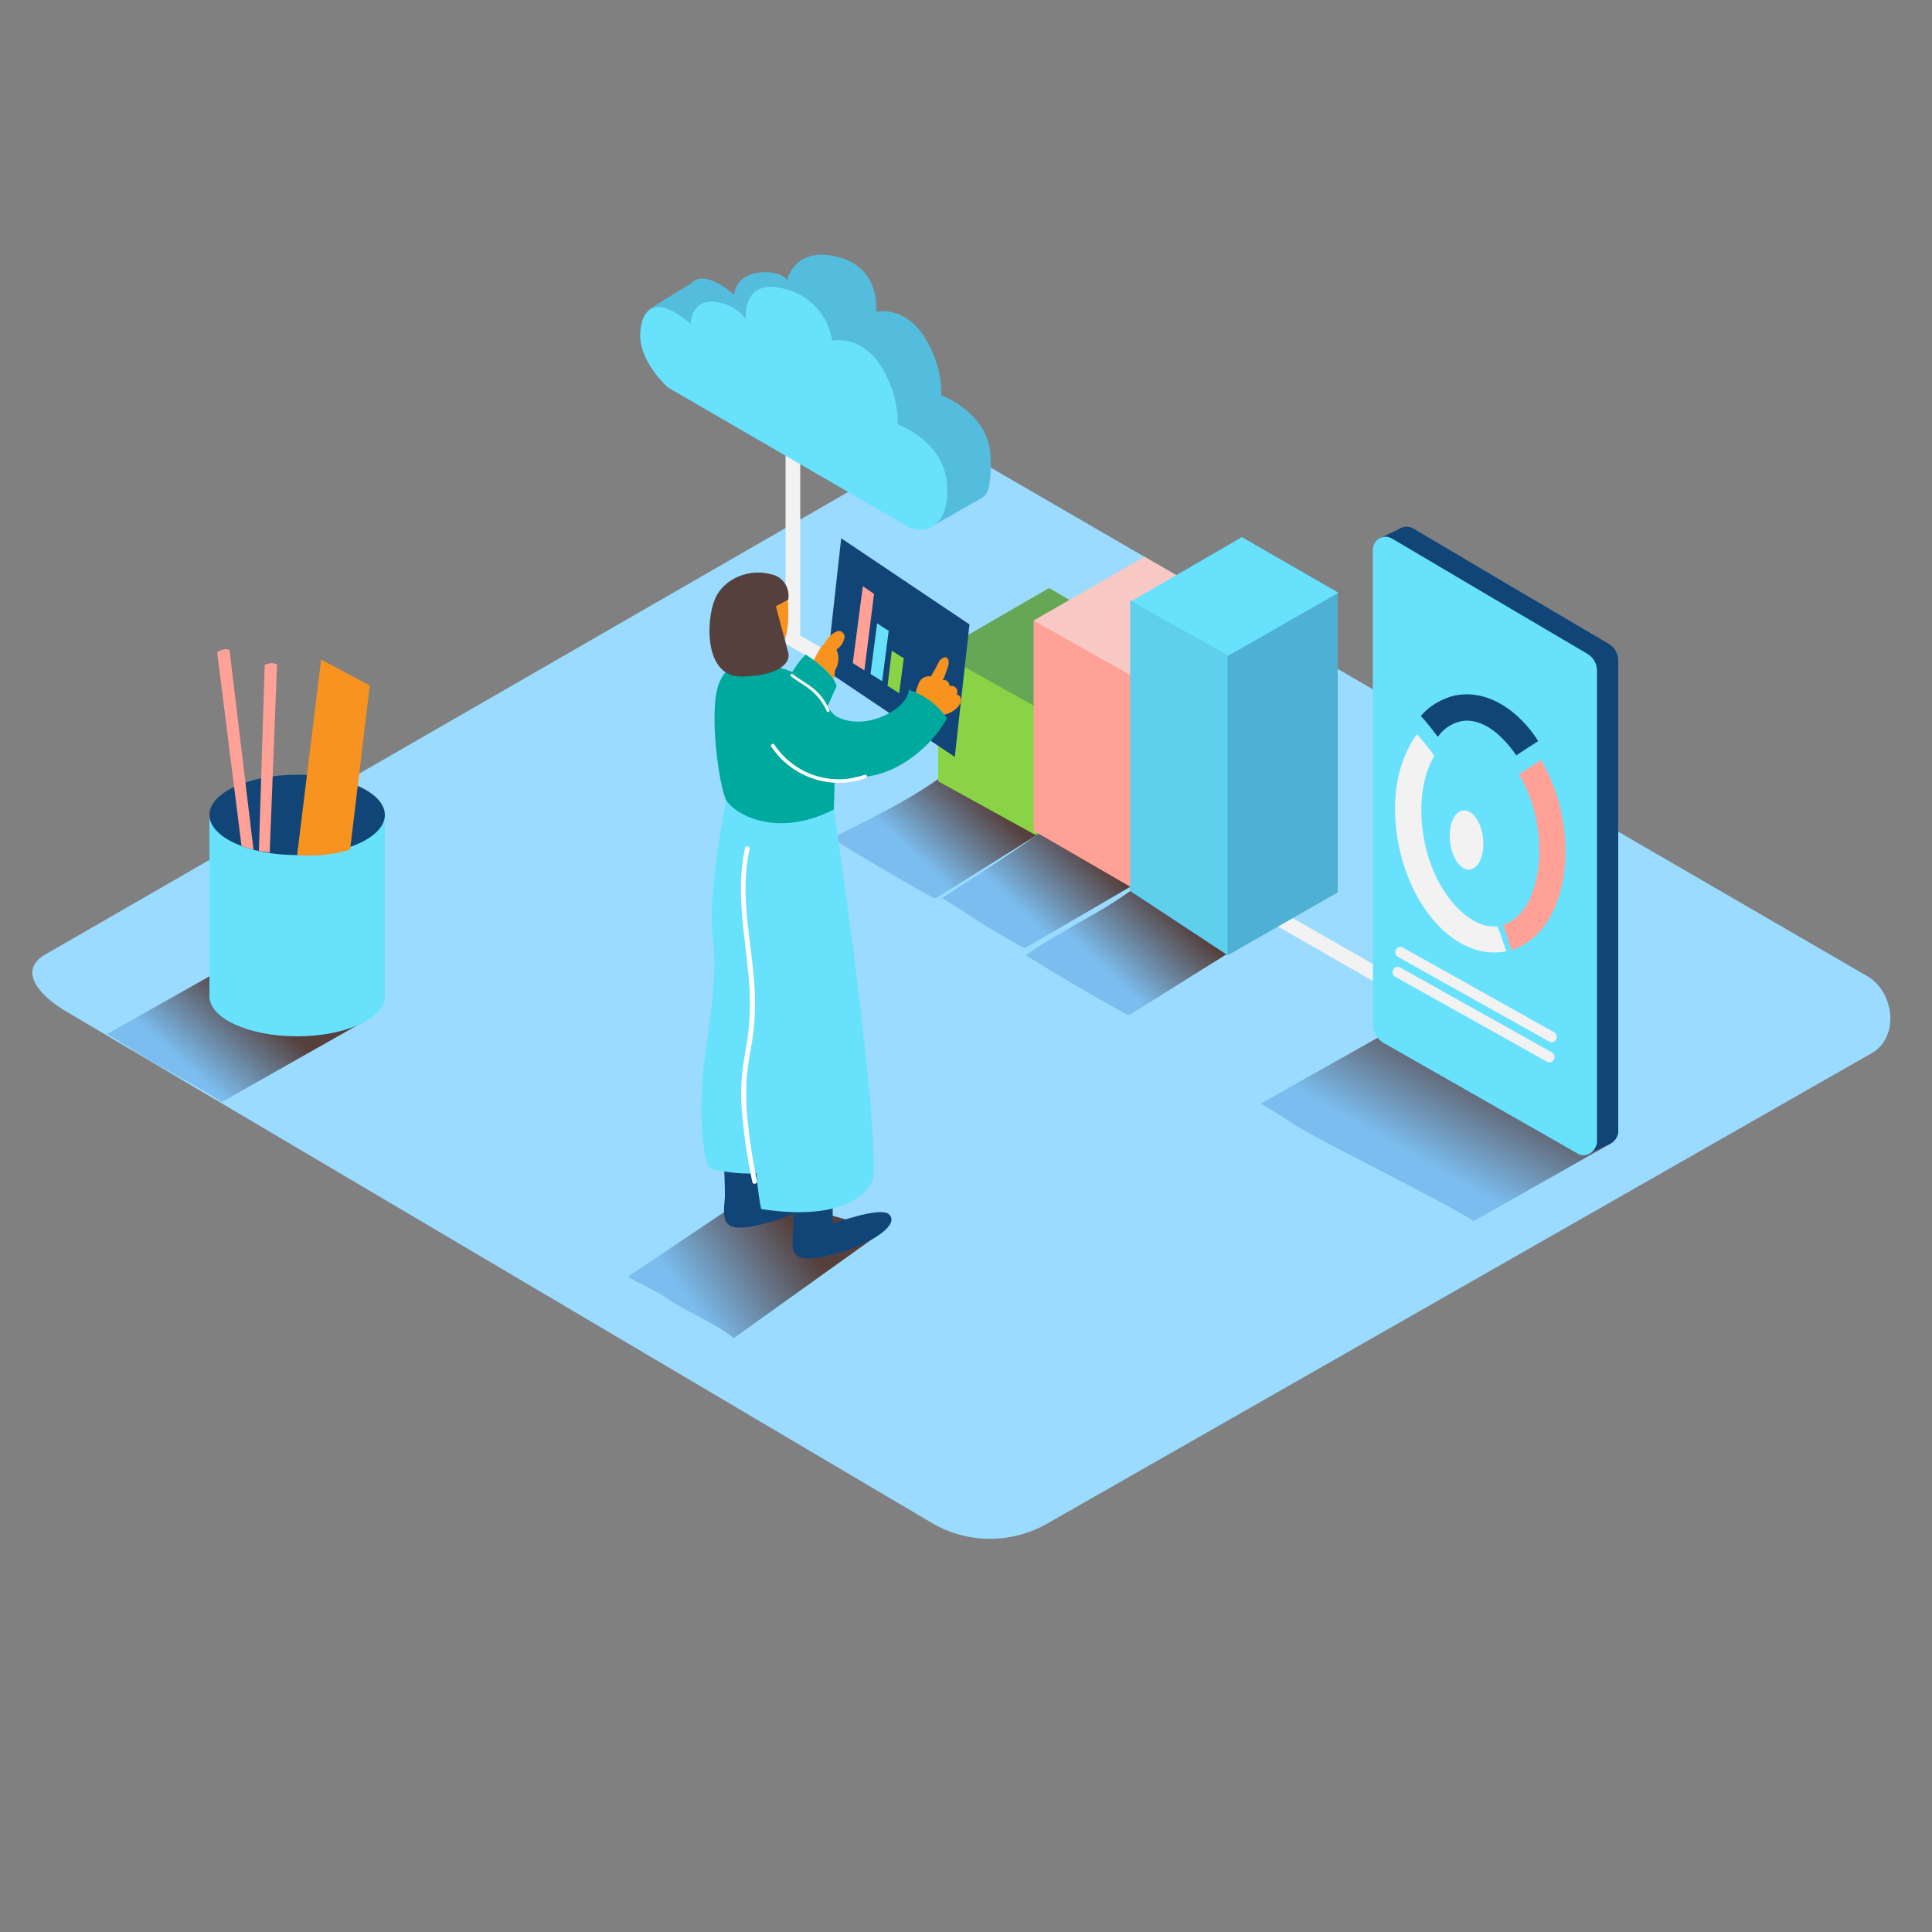 <svg transform="scale(1)" version="1.1" id="Layer_1" xmlns="http://www.w3.org/2000/svg" xmlns:xlink="http://www.w3.org/1999/xlink" x="0px" y="0px" viewBox="0 0 500 500" xml:space="preserve" class="show_show__wrapper__graphic__5Waiy "><rect x="0" y="0" width="500" height="500" fill="#808080" stroke="none"/><title>React</title><style type="text/css">
	.st0{fill:#9adbff;}
	.st1{fill:url(#SVGID_1_);}
	.st2{fill:url(#SVGID_00000160899111964657548910000000803619787217643961_);}
	.st3{fill:#F2F2F2;}
	.st4{opacity:0.1;fill:#124577;enable-background:new    ;}
	.st5{fill:#68E1FD;}
	.st6{opacity:0.23;fill:#124577;enable-background:new    ;}
	.st7{opacity:0.3;fill:#124577;enable-background:new    ;}
	.st8{fill:url(#SVGID_00000127763579578596683750000002055226608338614924_);}
	.st9{opacity:0.18;fill:#124577;enable-background:new    ;}
	.st10{fill:url(#SVGID_00000170996492084683774110000014606209175824782270_);}
	.st11{fill:url(#SVGID_00000175317247822645952220000012111908327181504442_);}
	.st12{fill:#8BD346;}
	.st13{opacity:0.31;fill:#124577;enable-background:new    ;}
	.st14{fill:#FFA197;}
	.st15{opacity:0.5;fill:#F2F2F2;enable-background:new    ;}
	.st16{opacity:0.12;fill:#124577;enable-background:new    ;}
	.st17{fill:#124577;}
	.st18{fill:#F7931E;}
	.st19{fill:url(#SVGID_00000015321278558981197270000004495207768679321482_);}
	.st20{fill:#00A99D;}
	.st21{fill:#FFFFFF;}
	.st22{fill:#56403D;}
</style><g id="background"><path class="st0" d="M241.6,394.4L17.7,262.1c-7.1-4-13.2-10.6-6.3-14.9l224.8-129.5c3.4-2.1,8.5-3.5,11.9-1.5l235.1,136.4
		c7.1,4.1,8.4,15.7,1.3,19.9L271.2,394.2C262.1,399.5,250.8,399.6,241.6,394.4z"></path><linearGradient id="SVGID_1_" gradientUnits="userSpaceOnUse" x1="366.448" y1="202.551" x2="382.858" y2="231.331" gradientTransform="matrix(1 0 0 -1 0 502)"><stop offset="0" style="stop-color: rgb(123, 189, 239);"></stop><stop offset="1" style="stop-color: rgb(86, 64, 61);"></stop></linearGradient><path class="st1" d="M336.9,292.2c6.4,3.8,38.3,19.7,44.5,23.8l35.2-19.9l-57.8-28.8l-32.5,18.3
		C329.7,287.5,333.4,290.1,336.9,292.2z"></path><linearGradient id="SVGID_00000154399424145281388900000014604884120908374406_" gradientUnits="userSpaceOnUse" x1="-1573.52" y1="223.978" x2="-1589.43" y2="241.988" gradientTransform="matrix(-1 0 0 -1 -1522.86 502)"><stop offset="0" style="stop-color: rgb(123, 189, 239);"></stop><stop offset="1" style="stop-color: rgb(86, 64, 61);"></stop></linearGradient><path d="M38.4,274.2c6.4,3.8,12.8,6.9,19,11
		l37.8-21.4l-35-14.5l-32.5,18.3C31.3,269.6,35,272.2,38.4,274.2z" style="fill: url(&quot;#SVGID_00000154399424145281388900000014604884120908374406_&quot;);"></path></g><g id="cloud"><polygon class="st3" points="388.8,273.1 264,201.5 203.3,166.6 203.3,100.3 207.1,100.3 207.1,164.5 265.9,198.2 390.7,269.8 	"></polygon><path class="st4" d="M167.7,80.5c0.7-0.9,11.1-7.1,11.1-7.1l0,0c2.1-2.4,6.1-1.5,11.2,2.9c0,0,0.2-4.9,6.1-5.7s7.6,1.9,7.6,1.9
		s2-9.3,13.8-5.8c10.7,3.2,9.2,14,9.2,14s6.7-1.7,12,5.7c3.2,4.7,5,10.2,4.9,15.9c0,0,11.2,4.1,12.6,14.2c0.1,0.9,0.2,1.8,0.2,2.7
		v0.3c0.1,2.2-0.1,4.4-0.5,6.5c-0.2,1.3-1,2.4-2.1,3l-11.9,6.8c-0.4-3,0.1-6,1.2-8.7l-58.9-34.2c-2.8-2.6-5-5.7-6.4-9.2l-4.5-1.2
		C173.4,82.5,166.9,81.5,167.7,80.5z"></path><path class="st4" d="M167.7,80.5c0.7-0.9,11.1-7.1,11.1-7.1l0,0c2.1-2.4,6.1-1.5,11.2,2.9c0,0,0.2-4.9,6.1-5.7s7.6,1.9,7.6,1.9
		s2-9.3,13.8-5.8c10.7,3.2,9.2,14,9.2,14s6.7-1.7,12,5.7c3.2,4.7,5,10.2,4.9,15.9c0,0,11.2,4.1,12.6,14.2c0.1,0.9,0.2,1.8,0.2,2.7
		v0.3c0.1,2.2-0.1,4.4-0.5,6.5c-0.2,1.3-1,2.4-2.1,3l-11.9,6.8c-0.4-3,0.1-6,1.2-8.7l-58.9-34.2c-2.8-2.6-5-5.7-6.4-9.2l-4.5-1.2
		C173.4,82.5,166.9,81.5,167.7,80.5z"></path><path class="st5" d="M167.7,80.5c0.7-0.9,11.1-7.1,11.1-7.1l0,0c2.1-2.4,6.1-1.5,11.2,2.9c0,0,0.2-4.9,6.1-5.7s7.6,1.9,7.6,1.9
		s2-9.3,13.8-5.8c10.7,3.2,9.2,14,9.2,14s6.7-1.7,12,5.7c3.2,4.7,5,10.2,4.9,15.9c0,0,11.2,4.1,12.6,14.2c0.1,0.9,0.2,1.8,0.2,2.7
		v0.3c0.1,2.2-0.1,4.4-0.5,6.5c-0.2,1.3-1,2.4-2.1,3l-11.9,6.8c-0.4-3,0.1-6,1.2-8.7l-58.9-34.2c-2.8-2.6-5-5.7-6.4-9.2l-4.5-1.2
		C173.4,82.5,166.9,81.5,167.7,80.5z"></path><path class="st6" d="M167.7,80.5c0.7-0.9,11.1-7.1,11.1-7.1l0,0c2.1-2.4,6.1-1.5,11.2,2.9c0,0,0.2-4.9,6.1-5.7s7.6,1.9,7.6,1.9
		s2-9.3,13.8-5.8c10.7,3.2,9.2,14,9.2,14s6.7-1.7,12,5.7c3.2,4.7,5,10.2,4.9,15.9c0,0,11.2,4.1,12.6,14.2c0.1,0.9,0.2,1.8,0.2,2.7
		v0.3c0.1,2.2-0.1,4.4-0.5,6.5c-0.2,1.3-1,2.4-2.1,3l-11.9,6.8c-0.4-3,0.1-6,1.2-8.7l-58.9-34.2c-2.8-2.6-5-5.7-6.4-9.2l-4.5-1.2
		C173.4,82.5,166.9,81.5,167.7,80.5z"></path><path class="st5" d="M235.5,136.6l-62.6-36.3c0,0-7.7-6.7-7.2-14.3s5.5-8.8,13-2.2c0,0,0.2-6.3,6.1-5.7s8.2,4.5,8.2,4.5
		s-1.2-11.2,10.6-7.7c6.2,1.7,10.8,6.9,11.8,13.3c0,0,6.7-1.7,12,5.7c3.2,4.7,5,10.2,4.9,15.9c0,0,11.2,4.1,12.6,14.2
		S241.4,138.7,235.5,136.6z"></path></g><g id="data"><polyline class="st7" points="292.5,155.4 292.5,230.6 317.7,247.2 346.2,230.9 346.2,153.3 	"></polyline><polygon class="st7" points="317.7,169.6 317.7,247.2 346.2,230.9 346.2,153.3 	"></polygon><polygon class="st7" points="292.8,155.6 321.4,139 346.4,153.4 317.9,169.7 	"></polygon><linearGradient id="SVGID_00000074399554751029961170000000293187102560540081_" gradientUnits="userSpaceOnUse" x1="1118.406" y1="249.976" x2="1102.416" y2="266.926" gradientTransform="matrix(-1 0 0 -1 1405.64 502)"><stop offset="0" style="stop-color: rgb(123, 189, 239);"></stop><stop offset="1" style="stop-color: rgb(86, 64, 61);"></stop></linearGradient><path d="M292.5,230.6l27.1,15l-27.2,17h-0.7
		c-11-6.1-18.5-10.6-26.3-15.4C276.7,239.6,283.2,237.2,292.5,230.6z" style="fill: url(&quot;#SVGID_00000074399554751029961170000000293187102560540081_&quot;);"></path><polyline class="st9" points="292.5,155.4 292.5,230.6 317.7,247.2 346.2,230.9 346.2,153.3 	"></polyline><linearGradient id="SVGID_00000030466756378223799350000007986960691162108074_" gradientUnits="userSpaceOnUse" x1="1168.534" y1="280.214" x2="1152.544" y2="297.164" gradientTransform="matrix(-1 0 0 -1 1405.64 502)"><stop offset="0" style="stop-color: rgb(123, 189, 239);"></stop><stop offset="1" style="stop-color: rgb(86, 64, 61);"></stop></linearGradient><path d="M242.8,201.6l26.7,13.8l-27.2,17h-0.7
		c-11-6.1-18.4-10.6-26.3-15.4C225.4,211.6,233.4,208.2,242.8,201.6z" style="fill: url(&quot;#SVGID_00000030466756378223799350000007986960691162108074_&quot;);"></path><linearGradient id="SVGID_00000033348122967339703570000017026478107012168626_" gradientUnits="userSpaceOnUse" x1="1141.441" y1="266.162" x2="1125.401" y2="283.162" gradientTransform="matrix(-1 0 0 -1 1405.64 502)"><stop offset="0" style="stop-color: rgb(123, 189, 239);"></stop><stop offset="1" style="stop-color: rgb(86, 64, 61);"></stop></linearGradient><path d="M268.8,215.8l26.3,12.2l-29.7,17.3
		c-0.2,0-0.8-0.3-1-0.3c-11-6.1-12.8-7.8-20.6-12.6C243.8,232.4,259.5,222.4,268.8,215.8z" style="fill: url(&quot;#SVGID_00000033348122967339703570000017026478107012168626_&quot;);"></path><polyline class="st12" points="242.8,168.8 242.8,202.2 268,216.1 296.5,201.3 296.5,166.7 	"></polyline><polygon class="st12" points="268,182.9 268,216.1 296.5,201.3 296.5,166.7 	"></polygon><polygon class="st12" points="242.8,168.8 271.5,152.2 296.5,166.7 268,182.9 	"></polygon><polygon class="st13" points="242.8,168.8 271.5,152.2 296.5,166.7 268,182.9 	"></polygon><polyline class="st14" points="267.5,160.6 267.5,215 292.7,229.6 321.2,212.9 321.2,158.5 	"></polyline><polygon class="st14" points="292.7,174.8 292.7,229.6 321.2,213.4 321.2,158.5 	"></polygon><polygon class="st14" points="267.5,160.6 296.2,144.1 321.2,158.5 292.7,174.8 	"></polygon><polygon class="st15" points="267.5,160.6 296.2,144.1 321.2,158.5 292.7,174.8 	"></polygon><polyline class="st5" points="292.5,155.4 292.5,230.6 317.7,247.2 346.2,230.9 346.2,153.3 	"></polyline><polygon class="st5" points="317.7,169.6 317.7,247.2 346.2,230.9 346.2,153.3 	"></polygon><polyline class="st16" points="292.5,155.4 292.5,230.6 317.7,247.2 346.2,230.9 346.2,153.3 	"></polyline><polygon class="st5" points="317.7,169.6 317.7,247.2 346.2,230.9 346.2,153.3 	"></polygon><polygon class="st13" points="317.7,169.6 317.7,247.2 346.2,230.9 346.2,153.3 	"></polygon><polygon class="st5" points="292.8,155.6 321.4,139 346.4,153.4 317.9,169.7 	"></polygon></g><g id="character"><polyline class="st17" points="213.9,173.6 247.1,195.9 250.9,161.6 217.7,139.3 213.9,173.6 	"></polyline><path class="st18" d="M216.6,163.4c-1.3,0.6-2.4,1.6-3.1,2.9c0,0,0,0.1,0,0.1c-2,1.6-2.3,4.6-4.4,6c0,0.1-2,1.4-2,1.5
		s0.2-2.7,0.2-2.7l0,0c-0.7,1.9-1.4,3.7-1.9,5.6c0.1,0.1,0.2,0.1,0.3,0.1l-0.2,0.1l-0.2,0.1c-0.1,0.2-0.2,0.3-0.4,0.4
		c-0.2,0.8,0.2,1.6,1,1.9c0.4,0.1,0.7,0.1,1.1-0.1l6.4-3.1c0.8-0.2,1.7-0.4,2.5-0.7c0.1-0.7,0.1-1.3,0.2-2c1-1.6,1.2-3.6,0.4-5.3
		c0,0,0.1-0.1,0.1-0.1V168c1.1-0.7,1.8-1.9,2-3.2C218.6,164,217.6,162.9,216.6,163.4z"></path><linearGradient id="SVGID_00000060004035433872146850000007084467253862327708_" gradientUnits="userSpaceOnUse" x1="178.246" y1="165.006" x2="205.516" y2="183.796" gradientTransform="matrix(1 0 0 -1 0 502)"><stop offset="0" style="stop-color: rgb(123, 189, 239);"></stop><stop offset="1" style="stop-color: rgb(86, 64, 61);"></stop></linearGradient><path d="M172.5,335.9c5.4,3.8,12.3,6.3,17.4,10.4
		l39-27.9l-34.2-9.6l-32.2,21.6C165.5,332.3,169.6,333.9,172.5,335.9z" style="fill: url(&quot;#SVGID_00000060004035433872146850000007084467253862327708_&quot;);"></path><path class="st17" d="M197.8,302.9v5.8c0,0,12.1-4.5,14.5-2.5c3.5,3-6.5,9-16.8,11c-1.9,0.4-4.2,0.8-6.1,0.2c-3-1-1.8-5.6-1.8-8
		s-0.1-5-0.2-7.4"></path><path class="st17" d="M215.5,310.9v5.8c0,0,12.2-4.5,14.5-2.5c3.5,3-6.5,9-16.8,11c-1.9,0.4-4.2,0.8-6.1,0.2c-3-1-1.8-5.6-1.8-8
		s-0.1-5-0.2-7.4"></path><path class="st5" d="M215.8,209.4c0,0,11.5,77.5,10.2,95.5c0,0-3,12-29,8c0,0-2.2-9-1.2-24.2s3.8-79.3,3.8-79.3H215.8z"></path><path class="st5" d="M209.4,301l-3.9-92.5l-17.5-1.6c0,0-5,24-3.5,35.5s-1.8,26.8-2.5,34.8c-0.7,7.2-0.9,19.6,1.5,25.1
		C192,304.7,201.1,303.9,209.4,301z"></path><path class="st5" d="M208.5,169.4c0,0,7.2,4.5,8,8.2c0,0-5.1,11.1-4.8,11.5c5.8,7.5-11.5-4.8-11.5-4.8S203.8,173.9,208.5,169.4z"></path><path class="st20" d="M208.5,169.4c0,0,7.2,4.5,8,8.2c0,0-5.1,11.1-4.8,11.5c5.8,7.5-11.5-4.8-11.5-4.8S203.8,173.9,208.5,169.4z"></path><path class="st18" d="M248.6,181.8c0.3-0.8,0-1.7-0.8-2c-0.1,0-0.1-0.1-0.2-0.1c0.2-0.4,0.2-0.8,0.1-1.1c-0.2-0.6-0.7-1.1-1.4-1.1
		c-0.2,0-0.4,0-0.6,0c0,0,0-0.1,0-0.1c0-0.7-0.5-1.2-1.1-1.4c-0.2,0-0.4,0-0.6,0c0.4-0.8,0.7-1.6,1-2.5c0.3-0.8,0.9-2.4,0.2-3.1
		c-0.5-0.5-1-0.3-1.5,0.1c-0.4,0.2-0.7,0.6-0.8,1c-0.3,0.5-0.6,1-0.8,1.5c-0.4,0.7-0.8,1.4-1.2,2.1l0,0c-0.1-0.1-0.3-0.1-0.4-0.1
		c-1.3,0-2.4,0.8-2.8,2c-0.6,1.6-1.1,3.3-1.4,5.1c-0.1,0.3,0.1,0.6,0.5,0.7c0,0,0,0,0,0l-0.1,0.3c-0.1,0.3,0,0.7,0.3,0.8
		c0.3,0.1,0.6,0.1,0.7-0.2l0.1-0.1c0,0.1,0.1,0.1,0.1,0.2l-0.4,0.6c-0.3,0.5,0.4,1.1,0.9,0.8l-0.2,0.4c-0.3,0.6,0.6,1.2,1,0.6
		l0.3-0.4c0.2,0.1,0.4,0.1,0.6,0.1c0,0.2,0.1,0.3,0.2,0.4c0,0.2,0.2,0.4,0.4,0.4v0.1c-0.1,0.3,0,0.7,0.4,0.8l-0.1,0.2
		c-0.4,0.6,0.4,1.4,0.9,0.8c0.9-1.2,1.8-2.5,2.6-3.7c0.1,0,0.1,0,0.2,0C246,184.5,248,183.5,248.6,181.8z"></path><path class="st18" d="M203.8,153.7c0,0.2,1,10.3-1.3,12.5s-8.3,1.3-9.8-1.1s-3.3-5.7-1.7-9.4S203.5,151.2,203.8,153.7z"></path><path class="st21" d="M195.9,305.6c-1.2-5.8-2.1-11.7-2.6-17.6c-0.2-2.9-0.2-5.8-0.1-8.7c0.3-3,0.7-5.9,1.3-8.9
		c0.9-5.3,1.1-10.6,0.7-15.9c-0.4-5.4-1.2-10.9-1.8-16.3c-0.6-6.1-0.8-12.3,0.6-18.4c0.2-0.8-1-1.1-1.2-0.3
		c-2.4,10.9-0.1,21.9,0.9,32.8c0.6,5.6,0.5,11.3-0.3,16.9c-0.4,2.7-1,5.5-1.3,8.2c-0.3,3-0.4,5.9-0.2,8.9c0.5,6.6,1.4,13.1,2.8,19.6
		C194.9,306.7,196.1,306.4,195.9,305.6z"></path><path class="st20" d="M235.2,178.5c-0.1,4.9-11.1,10.9-18.6,7c-3.7-1.9-5.1-13.5-21.4-13.4c-1.1,0-6.3-2.2-9.1,4.7s0,26.7,1.8,30.2
		c1.6,3.1,12.4,10.4,27.9,2.5l0.2-7.1c0,0,2.1,0,5.1-0.2c-0.3-0.2-0.3-0.6-0.1-0.9c0.1-0.2,0.3-0.2,0.5-0.2
		c9.2,0.3,18.9-6.8,23.6-15.2C242.7,182.4,239.2,179.9,235.2,178.5z"></path><path class="st21" d="M223.8,200.5c-8.7,3.1-18.3-0.1-23.4-7.8c-0.3-0.5-1.1,0-0.8,0.5c5.3,8,15.4,11.4,24.4,8.2
		C224.6,201.2,224.3,200.3,223.8,200.5z"></path><path class="st21" d="M214.6,183.7c-0.8-1.9-2-3.7-3.6-5.1c-1.8-1.6-3.9-2.6-5.8-4.1c-0.4-0.3-0.9,0.2-0.5,0.5
		c1.7,1.4,3.8,2.4,5.5,3.9c1.6,1.4,2.9,3.2,3.8,5.2C214.2,184.5,214.9,184.2,214.6,183.7z"></path><path class="st22" d="M204,155.2l-3.2,1.7c0,0,2.5,9.5,3.2,12s-2.2,6-12,6.2s-9.3-14.5-7-20s9-8,14.5-6.5
		C202.6,149.2,204.5,152.1,204,155.2z"></path><polygon class="st14" points="223.3,151.7 226.2,153.7 223.7,173.5 220.7,171.6 	"></polygon><path class="st5" d="M229.9,163.2c-1-0.6-1.9-1.2-2.9-1.9l-1.7,13.1l3,1.9l1.7-13.1L229.9,163.2z"></path><path class="st12" d="M230.8,168.4l-1.1,9.1l3,1.9l1.2-9.1C232.7,169.7,231.8,169,230.8,168.4z"></path></g><g id="stationary"><path class="st5" d="M54.2,210.9v47.2c0,0,45.4,2.5,45.4,0v-47.2"></path><ellipse class="st5" cx="76.9" cy="257.8" rx="22.7" ry="10.4"></ellipse><ellipse class="st17" cx="76.9" cy="210.9" rx="22.7" ry="10.4"></ellipse><path class="st14" d="M62.8,219l0.2,0.1c0.9,0.3,1.8,0.6,2.6,0.8l-6.2-51.7c0,0-1.3-0.7-3.2,0.6l6.3,50.1L62.8,219z"></path><path class="st14" d="M69.8,220.6l1.9-48.6c0,0-1.2-0.9-3.2,0.1L67,220.2C67.9,220.4,68.9,220.5,69.8,220.6z"></path><path class="st18" d="M76.9,221.3l6.2-50.6l12.6,6.7l-5.1,42.5C86.2,221.2,81.6,221.7,76.9,221.3z"></path></g><g id="screen"><polyline class="st17" points="411.4,298.4 416.5,296.1 417.8,293.5 412.1,293 	"></polyline><polygon class="st17" points="357.3,139.2 362.5,136.7 362.5,141.2 	"></polygon><path class="st17" d="M365.8,136.8c12,7.1,41.6,24.6,50.5,29.8c1.5,0.9,2.5,2.5,2.5,4.3v121.6c0.2,2.5-2.6,4.8-4.9,3.5L364,267.6
		c-2-0.9-3.2-2.9-3.3-5.1V139.7c0-1.9,1.5-3.4,3.3-3.4C364.7,136.3,365.3,136.5,365.8,136.8z"></path><path class="st5" d="M360.3,139.4c12,7.1,41.6,24.6,50.5,29.8c1.5,0.9,2.5,2.5,2.5,4.3v121.6c0.2,2.5-2.6,4.8-4.9,3.5l-49.8-28.4
		c-2-0.9-3.2-2.9-3.3-5.1V142.3c0-1.9,1.5-3.4,3.4-3.4C359.2,138.9,359.7,139.1,360.3,139.4z"></path><path class="st17" d="M389,191.3c-3-3.1-6.3-4.8-9.4-4.8c-0.6,0-1.2,0.1-1.7,0.2c-2.4,0.6-4.4,2-5.8,4c-1.4-1.9-2.8-3.7-4.4-5.4
		c2.3-2.7,5.4-4.5,8.8-5.3c5.9-1.2,12.1,1.1,17.4,6.5c1.6,1.6,3,3.4,4.2,5.3c-1.9,1.2-3.8,2.4-5.7,3.7
		C391.4,194,390.3,192.6,389,191.3z"></path><path class="st14" d="M389,239.4c3.2-1,6-4,7.6-8.5c2-5.4,2.3-12.1,0.9-19c-0.8-4-2.3-7.9-4.4-11.5c1.9-1.3,3.8-2.5,5.7-3.7
		c2.5,4.3,4.3,8.9,5.3,13.8c1.7,8.1,1.3,16.2-1.1,22.8s-6.6,10.9-11.8,12.6C390.5,243.6,389.8,241.5,389,239.4z"></path><path class="st3" d="M363.2,196.6c0.9-2.4,2-4.6,3.5-6.6c1.6,1.8,3.1,3.6,4.5,5.6c-0.6,1.1-1.2,2.2-1.6,3.4c-2,5.4-2.3,12.1-0.9,19
		s4.5,12.9,8.5,17c3.4,3.4,7,5.1,10.3,4.7c0.9,2.1,1.6,4.3,2.3,6.5h0c-1,0.2-2.1,0.3-3.2,0.3c-4.9,0-9.9-2.4-14.2-6.8
		c-4.9-5-8.6-12.3-10.3-20.4S360.7,203.1,363.2,196.6z"></path><ellipse class="st3" transform="matrix(0.994 -0.111 0.111 0.994 -21.731 43.301)" cx="379.4" cy="217.5" rx="4.3" ry="7.7"></ellipse><path class="st3" d="M362.4,250.4l39.3,22c0.6,0.4,0.8,1.3,0.4,1.9c-0.4,0.6-1.1,0.8-1.7,0.5l-39.3-22c-0.7-0.4-0.9-1.2-0.5-1.9
		S361.7,250,362.4,250.4z"></path><path class="st3" d="M363,245.2l39.3,22c0.6,0.4,0.8,1.3,0.4,1.9c-0.4,0.6-1.1,0.8-1.7,0.5l-39.3-22c-0.6-0.4-0.8-1.3-0.4-1.9
		C361.7,245.1,362.4,244.9,363,245.2z"></path></g></svg>